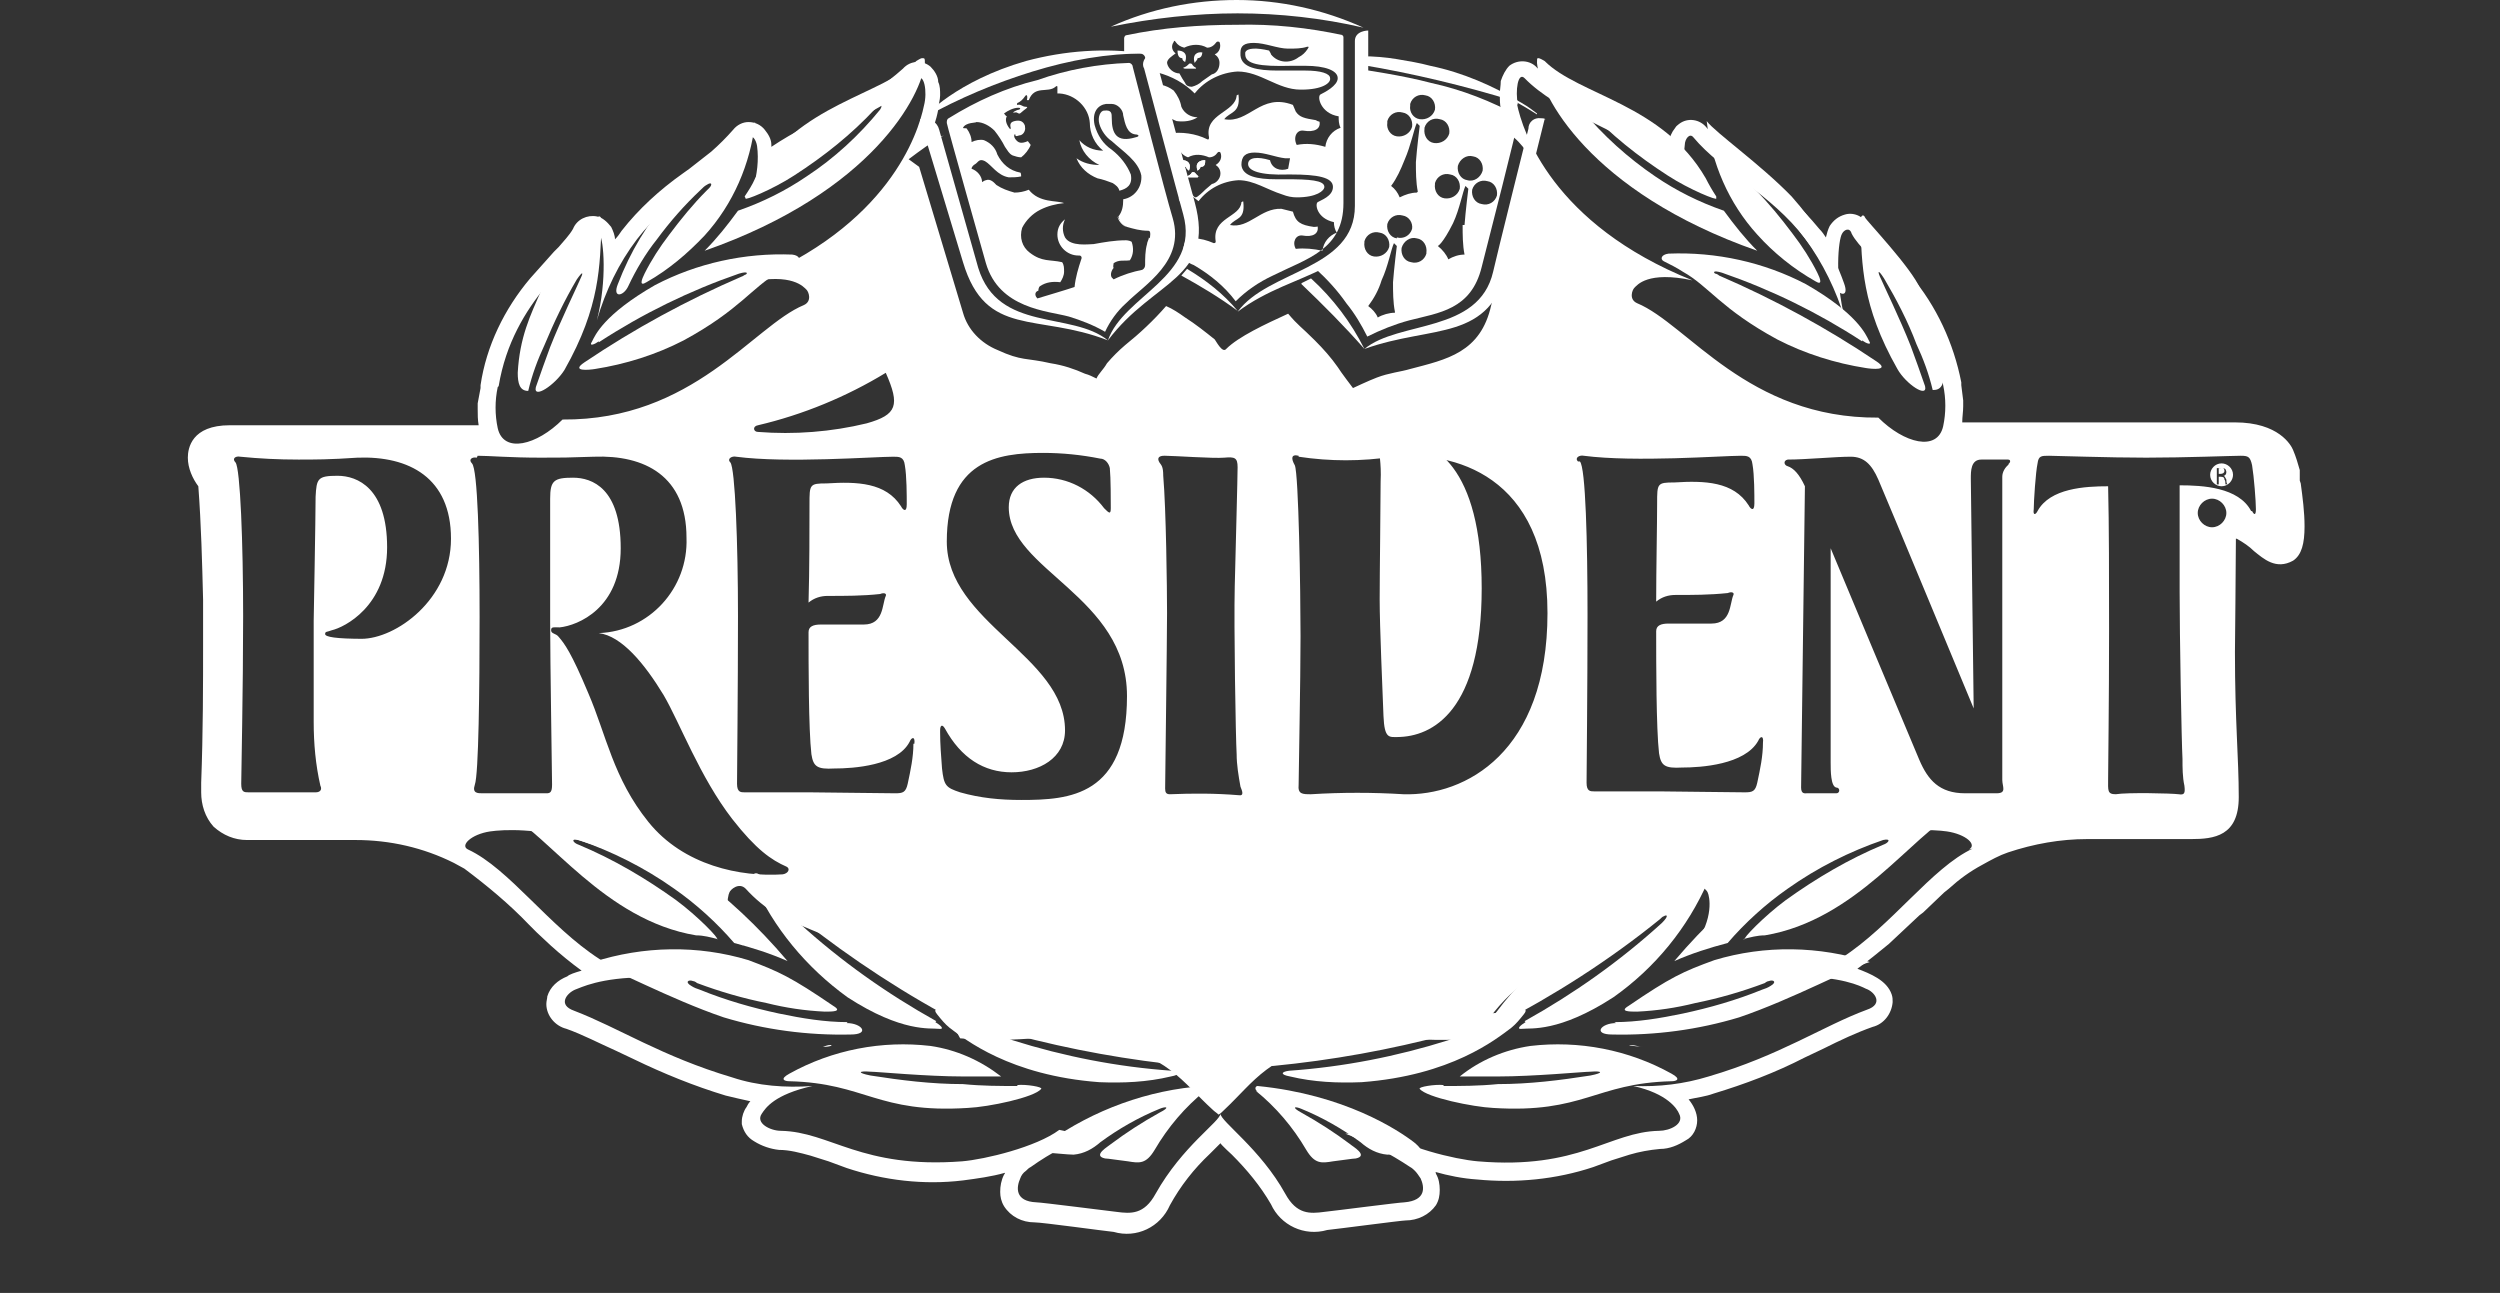 <?xml version="1.0" encoding="UTF-8"?>
<svg xmlns="http://www.w3.org/2000/svg" id="Capa_1" data-name="Capa 1" version="1.1" viewBox="0 0 262.2 135.6">
  <rect x="0" y="0" width="262.2" height="135.6" fill="#333333" stroke="none"/>
  <path id="Trazado_604" data-name="Trazado 604" d="M159.3,12.2c-2.9-1.6-6-2.8-9.2-3.5-3-.8-7.2-1.4-7.2-1.4v5.4s-.5,5.6-.5,5.6v3.6c.2,1.6-.5,3.1-1.9,4.1-1.3.9-2.7,2-2.5,2.2,1.2,1.1,2.3,2.3,3.2,3.6.9,1.1,1.6,2.3,2.2,3.5,1.4-.7,2.9-1.3,4.4-1.7,3.1-.8,6.5-1.1,7.6-5.6.8-3.1,3.6-14.1,3.9-15.7,0-.2,0-.2-.1-.3M147.9,10.9c.2-.7.9-1.1,1.6-.9.7.1,1.1.8,1,1.5h0c-.2.7-.9,1.1-1.6,1-.7-.1-1.1-.8-1-1.4,0,0,0,0,0,0M148.6,20.2c-.6,0-1.2.2-1.8.5-.2-.5-.5-.9-.9-1.2.6-.8,1-1.7,1.4-2.7.7-1.6,1-3.3,1.3-3.9l.3.3s-.3,2.4-.4,3.8c0,1,0,2.1.2,3.1M145.5,12.7c.2-.7.9-1.1,1.6-.9.7.1,1.1.8,1,1.5h0c-.2.7-.9,1.1-1.6,1-.7-.1-1.1-.8-1-1.4,0,0,0,0,0,0M143.1,25.3c.2-.7.9-1.1,1.6-.9.7.1,1.1.8,1,1.5h0c-.2.7-.9,1.1-1.6,1-.7-.1-1.1-.8-1-1.5h0M146.3,32.8c-.6,0-1.3.2-1.8.5-.2-.5-.6-.9-1-1.2.6-.8,1.1-1.7,1.4-2.7.7-1.5,1-3.3,1.3-3.9l.3.3s-.3,2.4-.4,3.8c0,1,0,2.1.2,3.1M146.5,25c-.7-.1-1.1-.8-1-1.5,0,0,0,0,0,0,.2-.7.9-1.1,1.6-.9.7.1,1.1.8,1,1.4,0,0,0,0,0,0-.2.7-.9,1.1-1.6.9M149.6,26.6c-.2.7-.9,1.1-1.6.9-.7-.1-1.1-.8-1-1.5h0c.2-.7.9-1.2,1.6-1,.7.1,1.1.8,1,1.5h0M149.4,13.4c.2-.7.9-1.1,1.6-.9.7.1,1.1.8,1,1.5h0c-.2.7-.9,1.1-1.6,1-.7-.1-1.1-.8-1-1.5h0M150.5,19.2c.2-.7.9-1.1,1.6-.9.7.1,1.1.8,1,1.5h0c-.2.7-.9,1.1-1.6,1-.7-.1-1.1-.8-1-1.5h0M153.4,23.6c0,1,0,2.1.2,3.1-.6,0-1.2.2-1.7.5-.2-.5-.6-1-1.1-1.4,0,0,.5-.2,1.6-2.4.7-1.5,1-3.3,1.3-3.9l.3.3s-.3,2.4-.4,3.8M153.9,18.9c-.7-.1-1.1-.8-1-1.5h0c.2-.7.9-1.2,1.6-1,.7.1,1.1.8,1,1.5h0c-.2.7-.9,1.2-1.6,1M157,20.5c-.2.7-.9,1.1-1.6.9-.7-.1-1.1-.8-1-1.5,0,0,0,0,0,0,.2-.7.9-1.1,1.6-.9.7.1,1.1.8,1,1.5h0" style="fill: #fff; stroke-width: 0px;"></path>
  <path id="Trazado_605" data-name="Trazado 605" d="M140.9,3.7c-3.7-.8-7.4-1.2-11.2-1.1-3.9,0-7.8.3-11.6,1.1-.1,0-.2.2-.2.3v1.6h1.6c.4,0,.7.3.6.7h0c0,0,3.3,11.3,3.3,11.3l1.5,5.8c.1.5,0,.9-.3,1.3-.4.7-.6,1.5-.5,2.3,0,0,0,.2.3.4.2.1.5.3.8.4,1.7,1,3.2,2.2,4.4,3.8,1.1-1.1,2.4-2,3.9-2.7,3.6-1.8,7.4-2.7,7.4-7.6V3.9c0,0,0-.2-.2-.2M123.3,5.6s0,0,0,0c-.4-.3-.5-.8-.2-1.2,0,0,0,0,0,0,0-.1.1-.2.2,0,.2.3.5.5.9.6.8-.4,1.7-.4,2.4,0,.4,0,.7-.2,1-.6.2-.1.2,0,.3,0,.2.5,0,1.1-.5,1.3.3.2.5.5.5.9,0,.6-.3,1.1-.8,1.2l-1,.7c-.3.3-.7.5-1.1.6-.3,0-.6-.1-.7-.4-.2-.3-.4-.6-.6-1-.6,0-1.2-.5-1.3-1.1,0-.4.5-.7.9-1M125,23.7c.2,0,.4-.2.6-.3-.2,0-.4,0-.6-.2-.3-.2-.5-.5-.5-.8,0-.6-.4-1.2-.9-1.6M124.4,20.1c.5.3.9.7,1.3,1,1-1.3,2.5-2.1,4.2-2.2,1.6,0,3,1,4.6,1.5.5.2,1,.3,1.5.3,2.1,0,2.9-.7,2.9-1.1,0-.7-1.6-.8-4-.8h-1.1c-1.9,0-3.5-.3-3.6-1.5,0-.9.4-1.3,1.4-1.3,1.1,0,2.2.5,3.2.6.2,0,.3,0,.5,0l-.2,1.1c-.8.3-1.7,0-1.9-.9,0,0,0,0,0,0-1.3-.4-2.3-.3-2.3.4s1.2,1.2,4.2,1.1h.3c2.8,0,4.4.3,4.4,1.3s-1.3,1.4-1.6,1.6-.1,1.7,1.7,2.1c0,.4.1.8.3,1.1-.8.3-1.4,1-1.5,1.9-.9-.2-1.9-.3-2.8-.2-.4-.7,0-1.5.7-1.4,1.1.2,1.7-.2,1.6-.9,0-.1,0,0-.4,0-1.4-.2-1.9-.5-2.2-1.6-.4-.1-.8-.2-1.2-.3-2.2-.1-3.4,2.1-5.4,1.7.6-.8,1.6-.5,1.4-2.4,0-.2-.1,0-.2,0-.1,1.6-3.1,1.6-2.7,4.1,0,.1,0,.2-.2.2-.7-.3-1.4-.5-2.1-.5M123.5,16.9c0-.1-.1-.3-.1-.5,0-.2,0-.4.2-.5,0-.1,0-.1.2,0,.2.3.5.5.8.6.7-.4,1.5-.3,2.2,0,.4,0,.7-.2.9-.5.1-.1.2-.1.3,0,.2.5,0,1-.5,1.3,0,0,0,0,0,0,.3.2.5.5.5.9,0,.5-.4,1-.9,1.1l-.7.6c-.2.2-.8.8-1,.8s-.4-.4-.6-.6l-.5-.9h0c-.5-.2-.8-.5-.8-1,0-.3,0-.6.3-.9,0-.1,0-.2,0-.4M121.3,7.6h.1c1.5.4,2.8,1.1,3.9,2.2,1.1-1.4,2.8-2.2,4.5-2.3,2.4,0,4.2,1.9,6.6,1.9h.1c2.2,0,3.1-.7,3-1.2,0-.5-1-.8-2.6-.8-.8,0-1.8,0-2.9,0-2.1,0-3.8-.3-3.9-1.6v-.3c0-.7.4-1,1.4-1,1.2,0,2.5.6,3.6.6.7,0,1.4,0,2-.2.2,0,.2,0,0,.3-.2.3-.5.6-.9.8-.9.7-2.2.6-2.9-.3,0-.1-.1-.2-.2-.4-1.3-.3-2.3-.3-2.5.2,0,0,0,.1,0,.2,0,1,1.4,1.3,4.9,1.2.5,0,1,0,1.4,0,2.1,0,3.4.5,3.4,1.3s-1.4,1.5-1.8,1.7,0,2,1.9,2.3c0,.4,0,.8.2,1.2-.9.3-1.5,1.1-1.6,2-1-.3-2-.4-3-.2-.4-.8,0-1.6.7-1.5,1.2.2,1.8-.2,1.7-.9,0-.1-.1,0-.4-.2-1.2-.2-1.7-.3-2.1-.9-.1-.2-.2-.5-.3-.7-3.4-1.3-4.6,2-7.2,1.5.6-.8,1.7-.6,1.5-2.5,0-.2-.1,0-.2,0-.1,1.8-3.4,1.9-2.9,4.4,0,.1,0,.3-.2.2-1.2-.6-2.7-.8-4-.6-.1,0-.2,0-.3,0M121.8,12.4c.2,0,.5,0,.7,0,.4,0,.6.2.9.3.8.1,1.6,0,2.2-.4-.7,0-1.4-.4-1.7-1.1-.1-.6-.4-1.2-.8-1.7-.4-.3-.8-.5-1.3-.6,0,0-.1,0-.2,0" style="fill: #fff; stroke-width: 0px;"></path>
  <path id="Trazado_607" data-name="Trazado 607" d="M183,98.5c-.3,0,2-2.4,4.3-4.1,3.2-2.3,6.6-4.3,10.2-5.8.6-.2.9-.7,0-.5-3.5,1.2-6.9,2.9-10,5.1-2.3,1.6-4.5,3.6-6.3,5.7-1.9.5-3.8,1.1-5.6,1.9,12.8-15.1,26.2-16.9,29.6-16.3.4,0,.4.2.4.3s0,.3-.6.5c-4.4,2.2-10.3,11.2-19.9,12.8-.8,0-1.5.2-2.3.4" style="fill: #fff; stroke-width: 0px;"></path>
  <path id="Trazado_608" data-name="Trazado 608" d="M169.3,107.2c2.4,0,4.8-.4,7.2-.9,2.8-.6,5.6-1.4,8.3-2.5.3-.1.6-.2.9-.4.7-.4.3-.7-.2-.5-.1,0-.3.1-.4.2-2.4.9-4.8,1.6-7.3,2.1-2,.5-4,.8-6.1.9-.8,0-1.9,0-.9-.6,4.4-3,5.7-3.6,9-4.8,5.3-1.6,11-1.5,16.3.2-1.8.5-8.1,3.9-13.7,5.8-4.3,1.3-8.8,1.9-13.3,1.8-2.1,0-1.2-1.2.4-1.2" style="fill: #fff; stroke-width: 0px;"></path>
  <path id="Trazado_609" data-name="Trazado 609" d="M159.9,107.1c5.2-2.9,10-6.3,14.4-10.3.8-.8.5-.9.2-.7-.1,0-.3.2-.4.3-5.3,4.3-11.1,8-17.1,11.1-1.8,1-.5-.8-.1-1.3,2.1-2.8,4.6-5.3,7.4-7.3,6-4.1,9.3-4.1,12.1-5.8.7-.4,1.4-1,2.1-1.4.4-.3.9,0,.6.8-2.1,4.8-5.5,9-9.9,12.1-5.7,3.7-8.7,3.2-9.5,3.3-.8.1-.2-.4.3-.7" style="fill: #fff; stroke-width: 0px;"></path>
  <path id="Trazado_610" data-name="Trazado 610" d="M151.4,113.9c1.8,0,3.7,0,5.7-.2,3.3,0,6.5-.4,9.7-.9,1.5-.3,1.2-.5,0-.4-.7,0-5.9.5-9.7.5-1.6,0-1.7,0-4,0,2.1-1.7,4.7-2.8,7.4-3.2,5.1-.6,10.3.4,14.8,2.9,1.1.6.5.8,0,.8-8,.2-9.2,3.4-18.7,2.8-2.1-.1-7-1.1-7.7-2-.2-.2,1.6-.5,2.5-.4" style="fill: #fff; stroke-width: 0px;"></path>
  <path id="Trazado_611" data-name="Trazado 611" d="M133.1,110.8c.3-.2,2.2-2.9,9-4.1,6-1.1,11.4.5,17.4-.9.3,0,.8,0,.3.6-.4.5-.8,1-1.3,1.4-1.6,1.2-6.3,5-15.7,5.7-2.5.1-5,0-7.5-.6-1.1-.2-.9-.5-.1-.6,5.7-.4,11.3-1.5,16.7-3.2.9-.3.9-.9-.1-.6-6,1.6-12.1,2.7-18.3,3.3-.5,0-1.1-.3-.4-.9" style="fill: #fff; stroke-width: 0px;"></path>
  <path id="Trazado_612" data-name="Trazado 612" d="M131.7,114.4c2.1,1.7,3.9,3.8,5.3,6.2.9,1.5,1.6,1.4,2.8,1.2.9-.1,2.1-.3,2.4-.3,1.4-.3-.4-1.3-.6-1.5-1.6-1.2-3.3-2.3-5.1-3.3-1.1-.6-.7-.7,0-.4,2.2.9,4.3,2.1,6.2,3.5.8.7,1.7,1.2,2.8,1.3.6,0,2.4-.2,2.9-.2,1.1,0,.5-.6-.1-1.1-1.7-1.3-7.3-5-16.4-5.9-.2,0-.4.3,0,.6" style="fill: #fff; stroke-width: 0px;"></path>
  <path id="Trazado_613" data-name="Trazado 613" d="M75.2,98.5c.3,0-2-2.4-4.3-4.1-3.2-2.3-6.6-4.3-10.2-5.8-.6-.2-.9-.7,0-.5,3.5,1.2,6.9,2.9,10,5.1,2.3,1.6,4.5,3.6,6.3,5.7,1.9.5,3.8,1.1,5.6,1.9-12.8-15.1-26.2-16.9-29.6-16.3-.3,0-.5.2-.4.3s0,.3.5.5c4.4,2.2,10.3,11.2,19.9,12.8.8,0,1.5.2,2.3.4" style="fill: #fff; stroke-width: 0px;"></path>
  <path id="Trazado_614" data-name="Trazado 614" d="M88.9,107.2c-2.4,0-4.8-.4-7.2-.9-2.8-.6-5.6-1.4-8.3-2.5-.3-.1-.6-.2-.9-.4-.7-.4-.3-.7.2-.5.1,0,.3.1.4.2,2.4.9,4.8,1.6,7.3,2.1,2,.5,4,.8,6.1.9.8,0,1.9,0,.9-.6-4.4-3-5.7-3.6-8.9-4.8-5.3-1.6-11-1.5-16.3.2,1.8.5,8.1,3.9,13.7,5.8,4.3,1.3,8.8,1.9,13.3,1.8,2.1,0,1.2-1.2-.4-1.2" style="fill: #fff; stroke-width: 0px;"></path>
  <path id="Trazado_615" data-name="Trazado 615" d="M98.2,107.1c-5.2-2.9-10-6.3-14.4-10.3-.8-.8-.5-.9-.2-.7.2,0,.3.2.4.3,5.3,4.2,11.1,8,17.1,11.1,1.8,1,.5-.8.1-1.3-2.1-2.8-4.6-5.3-7.4-7.3-6-4.1-9.3-4.1-12.1-5.8-.7-.4-1.4-1-2.1-1.4-.4-.3-.9,0-.6.8,2.1,4.8,5.6,9,9.9,12.1,5.7,3.7,8.7,3.2,9.5,3.3.8.1.2-.4-.3-.7" style="fill: #fff; stroke-width: 0px;"></path>
  <path id="Trazado_616" data-name="Trazado 616" d="M106.7,113.9c-1.8,0-3.7,0-5.7-.2-3.3,0-6.5-.4-9.7-.9-1.5-.3-1.2-.5,0-.4.7,0,5.9.5,9.7.5,1.6,0,1.7,0,4,0-2.2-1.7-4.7-2.8-7.4-3.2-5.1-.6-10.3.4-14.8,2.9-1.1.6-.5.8,0,.8,8,.2,9.2,3.4,18.7,2.8,2.2-.1,7-1.1,7.7-2,.2-.2-1.6-.5-2.5-.4" style="fill: #fff; stroke-width: 0px;"></path>
  <path id="Trazado_617" data-name="Trazado 617" d="M125,110.8c-.3-.2-2.2-2.9-9-4.1-6-1.1-11.4.5-17.4-.9-.3,0-.8,0-.3.6.4.5.8,1,1.3,1.4,1.6,1.2,6.3,5,15.7,5.7,2.5.1,5,0,7.5-.6,1.1-.2.9-.5.1-.6-5.7-.4-11.3-1.5-16.7-3.2-.9-.3-.9-.9.1-.6,6,1.6,12.1,2.7,18.3,3.3.5,0,1.1-.3.4-.9" style="fill: #fff; stroke-width: 0px;"></path>
  <path id="Trazado_618" data-name="Trazado 618" d="M126.4,114.4c-2.1,1.7-3.9,3.8-5.3,6.2-.9,1.5-1.6,1.4-2.8,1.2-.9-.1-2.1-.3-2.4-.3-1.4-.3.4-1.3.6-1.5,1.6-1.2,3.3-2.3,5.1-3.3,1.2-.6.7-.7,0-.4-2.2.9-4.3,2.1-6.2,3.5-.8.7-1.7,1.2-2.8,1.3-.6,0-2.4-.2-2.8-.2-1.1,0-.5-.6.1-1.1,4.8-3.4,10.5-5.5,16.4-5.9.3,0,.5.3,0,.6" style="fill: #fff; stroke-width: 0px;"></path>
  <path id="Trazado_619" data-name="Trazado 619" d="M180,20.8c.2.3-2.8-.9-5.1-2.4-3.1-2-6-4.3-8.5-7-.4-.5-.9-.5-.5.1,2.2,2.7,4.9,5.1,7.7,7,2.2,1.5,4.6,2.7,7.2,3.6,1.1,1.5,2.2,2.9,3.5,4.2-17.7-6.2-22.8-16.4-23.1-19.7,0-.4,0-.5.1-.5s.2,0,.7.3c3.6,3.6,12.4,4.5,16.9,12.3.3.6.7,1.3,1.1,1.9" style="fill: #fff; stroke-width: 0px;"></path>
  <path id="Trazado_620" data-name="Trazado 620" d="M192.3,29.9c-.8-1.7-1.8-3.4-3-4.9-1.4-1.9-2.9-3.6-4.6-5.2-.2-.2-.4-.4-.6-.5-.6-.4-.6,0-.3.3,0,0,.2.2.3.3,1.4,1.4,2.7,3,3.9,4.6,1,1.3,1.9,2.7,2.6,4.1.3.6.6,1.4-.2.9-2.3-1.3-4.4-3-6.1-4.9-3-3.3-4.8-7.5-5.3-11.9.9,1.2,5.6,4.5,8.9,7.9,2.4,2.7,4.3,5.7,5.5,9.1.6,1.6-.6,1.3-1.1.2" style="fill: #fff; stroke-width: 0px;"></path>
  <path id="Trazado_621" data-name="Trazado 621" d="M195.3,35.8c-4.6-3-9.5-5.4-14.7-7.2-1-.3-.9,0-.7.1.1,0,.3.1.4.2,5.8,2.5,11.3,5.5,16.5,9,1.5,1-.5.8-1.1.7-3.2-.5-6.4-1.5-9.3-3-5.9-3.2-7.2-5.6-9.9-7.1-.6-.4-1.4-.8-2-1.1-.4-.2-.3-.7.5-.8,5-.2,10,.9,14.4,3.2,5.4,3.1,6.3,5.3,6.6,5.9.4.6-.3.3-.7,0" style="fill: #fff; stroke-width: 0px;"></path>
  <path id="Trazado_622" data-name="Trazado 622" d="M202.7,40.9c-.4-1.7-1-3.3-1.7-4.8-.9-2.4-2.1-4.7-3.4-6.9-.7-1.1-.7-.7-.3.1.2.5,2,4.2,3.1,7,.6,1.6.9,2.5,1.5,4.2.3,1.3-2-.2-2.9-1.8-3.8-6.7-3.7-11-3.9-15.3,0-1,.4-.9.5-.6s4.9,5.3,5.8,7.5c1.2,2.7,2.4,5,2.5,8.7,0,1.1-.2,1.9-1.1,1.9" style="fill: #fff; stroke-width: 0px;"></path>
  <path id="Trazado_623" data-name="Trazado 623" d="M136.5,29.8c2.3,2.2,4.5,4.4,6.6,6.8-1.4-2.8-3.3-5.3-5.6-7.4l-1,.5h0ZM162,12.5l-3.8,15.3c-1.9,8.2-7.9,6.2-15.1,8.8,3.6-3,12-1.6,13.5-8.1.3-1.4,3.7-15,3.7-15,0-.7.6-1.2,1.3-1.1.2,0,.3,0,.5.1M123.9,28.9c2,1.1,4,2.3,5.9,3.7-1.5-1.8-3.3-3.2-5.3-4.4l-.6.7h0ZM143.5,3.2v17.4c0,8.4-7.6,7.5-13.7,12.1,3.2-4.4,12.3-4.4,12.3-11.1V4.3c0-1.1,1.4-1.1,1.4-1.1M116.5,2.8C120.7.9,125.2,0,129.7,0c4.6,0,9.1,1,13.3,2.9-4.3-1-8.8-1.5-13.2-1.5-4.4,0-8.9.5-13.3,1.4" style="fill: #fff; stroke-width: 0px;"></path>
  <path id="Trazado_624" data-name="Trazado 624" d="M126.4,16.9c0,.5-.2.6-.5.6,0,.2-.2.3-.3.4-.3-.8.2-1.1.8-1.1M124,16.8c.5,0,1,.3.7,1.1-.1-.1-.3-.2-.3-.4-.3,0-.4-.2-.4-.7M125.8,18.5c-.2,0-.3-.2-.5-.4,0,0-.2-.1-.3,0,0,0,0,0,0,0-.1.2-.3.3-.5.4,0,0,0,.1.1.1h1c.1,0,0-.1,0-.1" style="fill: #fff; stroke-width: 0px;"></path>
  <path id="Trazado_625" data-name="Trazado 625" d="M96.5,12.6l4.5,14.9c2.4,8,7.8,5.3,15.2,8.2-3.8-3.1-11.5-.8-13.6-7.6-.4-1.4-4.1-14.5-4.1-14.5-.2-.8-1-1.3-1.8-1.1,0,0-.1,0-.2,0M121.1,5.7l4.2,15.5c2.2,8.1-4.3,8.1-9.1,14.5,1.6-4.7,9.7-6.7,7.9-13.2-.4-1.4-4.1-15.3-4.1-15.3-.3-.5,0-1.2.5-1.4.2,0,.4-.1.6-.1M97,12.2s3.3-3.7,10.6-5.8c4.1-1.1,8.3-1.4,12.5-.8-4,0-7.9.7-11.8,1.9-3.9,1.2-7.7,2.8-11.3,4.8" style="fill: #fff; stroke-width: 0px;"></path>
  <path id="Trazado_626" data-name="Trazado 626" d="M146.5,77.3c3.8,0,8.9-2.8,8.9-15.6s-5.1-15.6-8.5-15.6-1.9.4-2.1,4.4c0,2.3-.1,9.6-.1,12.4s.3,9.5.4,12.2c.1,2.4.6,2.2,1.5,2.2" style="fill: #fff; stroke-width: 0px;"></path>
  <path id="Trazado_627" data-name="Trazado 627" d="M232.9,49.1c0,0-.1,0-.2,0v.6h.2c.2,0,.4-.1.4-.3h0c0-.3-.2-.4-.4-.4" style="fill: #fff; stroke-width: 0px;"></path>
  <path id="Trazado_628" data-name="Trazado 628" d="M241.2,50.4v-1.1c-.2-.7-.4-1.4-.7-2.1-.2-.5-1.5-2.9-6.1-2.9h-28.6c0-.6.1-1.1.1-1.7,0-.2,0-.4,0-.6l-.2-1.6v-.3c-.8-4.1-2.6-8-5.3-11.2l-2.5-2.8-.4-.5c-.6-.6-1.1-1.2-1.5-1.9-.4-.9-1.5-1.5-2.5-1.2-.7.2-1.2.6-1.6,1.2-.2.4-.3.8-.4,1.2-.2-.3-.4-.6-.7-.9-1.9-2.3-4-4.3-6.4-6l-.6-.5-2.4-1.8c-.9-.7-1.6-1.4-2.4-2.3-.7-.9-2-1.1-2.9-.4-.1.1-.3.2-.4.4-.4.5-.6,1-.7,1.6,0,0,0,.1,0,.2-1.1-.8-2.3-1.5-3.6-2.1l-2.5-1.2-1.4-.7c-2.3-1-4.4-2.4-6.3-4.1-.7-.8-2-.9-2.9-.2,0,0,0,0,0,0-.4.4-.7,1-.9,1.6,0,.5-.1.9-.1,1.4s0,1,.1,1.5c.2.9.5,1.8.8,2.6.8.5,1.4,1.2,1.9,1.9.5.4.8.6.8.6-.6.5-1.1,1.3-1.2,2.1-1,4-2.7,10.8-3.3,13.4-1.1,5-4.7,5.7-8.5,6.7-1,.3-2.2.4-3.5.9-.8.3-2.5,1.1-2.5,1.1,0,0-1.3-1.7-1.6-2.2-.7-1-1.5-1.9-2.4-2.8-1.5-1.5-1.7-1.5-2.8-2.8-2.4,1.1-5.2,2.4-6.5,3.7-.4.5-1.1-.9-1.2-1-1-.8-2-1.6-3.1-2.3-.7-.5-1.3-.9-2-1.2-1.3,1.5-2.8,2.9-4.3,4.1-.7.6-1.3,1.2-1.9,1.9-.4.7-.9,1.1-1.1,1.6-.4-.2-.8-.4-1.2-.5-1.1-.5-2.3-.9-3.6-1.1-2.6-.6-3-.2-5.6-1.4-1.7-.7-3.1-2.1-3.6-3.9l-4.6-15.3-1.1-.8c1.2-.9,2.4-1.8,3.7-2.5-.5.2-1,.4-1.6.5.4-1,.8-2.1,1-3.2,0-.5.2-1,.2-1.5s0-1-.2-1.4c0-.6-.4-1.2-.8-1.6-.8-.7-2.1-.7-2.9.2h0c-1.9,1.7-4,3.1-6.3,4.1l-1.4.7-2.5,1.3c-1.2.6-2.4,1.3-3.6,2.1,0,0,0-.1,0-.2,0-.6-.3-1.1-.7-1.6-.4-.5-1-.8-1.7-.8-.6,0-1.2.3-1.6.8-.7.8-1.5,1.6-2.3,2.3l-2.3,1.8-.7.5c-2.4,1.7-4.6,3.7-6.4,6-.2.3-.4.6-.7.9,0-.4-.2-.9-.4-1.3-.4-.5-.9-1-1.5-1.1-1-.2-2.1.3-2.5,1.3-.4.7-1,1.3-1.5,1.9l-.5.5-2.5,2.8c-2.7,3.2-4.6,7.1-5.2,11.2v.3s-.3,1.6-.3,1.6c0,.2,0,.3,0,.6,0,.6,0,1.1.1,1.7h-26.1c-4,0-4.4,2.4-4.4,3.4,0,1.1.5,2.2,1.1,3,.3,4,.4,8,.5,11.9,0,1.4,0,2.8,0,4.4,0,4.5,0,9.4-.2,14.8v.8s0,.2,0,.2c0,1.3.4,2.6,1.3,3.6,1,.9,2.2,1.4,3.5,1.4h11.4c3.6,0,7.1.8,10.3,2.4l1.1.6c2.4,1.8,4.7,3.7,6.8,5.9l.8.8,1.5,1.4c1,.9,2.1,1.8,3.2,2.6-.7.2-1.3.4-1.5.6-1,.4-1.8,1.1-2.1,2.1,0,.2-.1.5-.1.8,0,1.2.9,2.3,2.1,2.6,1.7.6,3.4,1.5,5.2,2.3l1.9.9c3.1,1.5,6.3,2.8,9.6,3.8.8.2,1.7.4,2.6.6-.2.2-.3.4-.4.6-.3.4-.5,1-.5,1.5s0,.2,0,.3c.2.8.6,1.4,1.3,1.8.8.5,1.7.8,2.6.9,1.1,0,2.2.3,3.3.6l1.9.6,1.9.7c3.9,1.3,8.1,1.8,12.2,1.3,1.5-.2,3-.4,4.4-.8,0,0,0,.1-.1.2-.3.6-.4,1.2-.4,1.8,0,.5.1,1,.4,1.5.7,1.1,1.9,1.7,3.2,1.7.8,0,7.3.9,8.3,1,2.4.7,4.9-.5,5.9-2.8,1.1-2,2.5-3.8,4.2-5.4,0,0,1.1-1.1,1.1-1.1.1.2,1.2,1.2,1.2,1.2,1.6,1.6,3,3.3,4.1,5.2,1,2.2,3.5,3.4,5.9,2.7,1-.1,7.8-1,8.2-1,1.3,0,2.5-.6,3.2-1.6.3-.5.4-1,.4-1.6,0-.6-.1-1.2-.4-1.7,0,0,0-.2-.1-.2,1.4.4,2.9.7,4.4.8,4.1.4,8.3,0,12.2-1.3l1.9-.7,1.9-.6c1-.3,2.1-.5,3.2-.6,1,0,1.9-.4,2.7-.9.8-.4,1.2-1.3,1.2-2.1h0c0-.8-.4-1.6-.9-2.2.9-.2,1.8-.3,2.6-.6,3.3-1,6.5-2.2,9.6-3.8l1.9-.9c1.8-.9,3.5-1.7,5.2-2.3,1.2-.3,2-1.4,2.1-2.6,0-.3,0-.5-.1-.8-.5-1.5-2.3-2.2-3.6-2.7,1.1-.8,2.2-1.7,3.3-2.6l3.2-3,.4-.3,2.2-2.1h0c0,0,.5-.4.5-.4,1.1-1,2.2-1.8,3.5-2.5.9-.5,1.8-1,2.7-1.3,2.7-.9,5.5-1.4,8.3-1.4h10.9c2.4,0,5-.3,5-4.4s-.4-7.9-.4-15.2c0,0,.1-10,.1-11.9h.1c.7.4,1.3.8,1.8,1.3,1,.8,2.3,2,4.1,1,.9-.6,1.2-1.8,1.2-3.6,0-1.5-.2-3-.4-4.5M38.2,67c-3,0-4.1-.2-4.1-.5s.2-.2.7-.4c1.3-.3,5.8-2.5,5.8-8.7s-3.1-7.5-5.2-7.5-2.2.3-2.3,2.2c0,2.1-.2,13-.2,13,0,2.3,0,6.8,0,10.6,0,2.3.2,4.5.7,6.7.2.4,0,.7-.5.7h-7c-.5,0-.8,0-.8-.9s.2-10,.2-17.6-.3-15.5-.8-16.1c-.4-.4,0-.7.5-.6,2,.2,4,.3,6.1.3,1.7,0,3.3,0,6.2-.2,5.4-.2,9.8,2.1,9.8,8.5s-5.8,10.5-9.4,10.5M159.2,11c-.3-1.5,0-3.5.7-2.8,3.4,3.5,10,5.6,14.1,8.4,1.2.8,2.2,1.8,3.1,3-.4-1.4-.6-2.9-.4-4.4,0-.6.5-1.3.9-.8,3,3.6,8.1,5.9,11.7,10.6,1.9,2.6,3.3,5.5,4.2,8.5-1.1-4.3-.7-8.4-.3-9,.2-.4.8-.7,1,0,1.3,2.6,8.1,6.8,9.6,15.9.3,1.4.3,2.9,0,4.3-.6,2.7-4.1,1.8-6.8-.9-13.7.1-20-9.8-25.3-12-.9-.4-.5-1.4-.3-1.6.3-.3,1.4-1.8,6.1-.8-14.7-5.9-17.8-15.6-18.4-18.5M165.5,48.4c-.4-.4.2-.7.6-.6,5.4.7,14.5,0,16.5,0,.6,0,1.1,0,1.2.9.2,1.1.2,3.2.2,4.1s-.4.6-.6.2c-1.6-2.5-4.6-2.6-7.8-2.4-1.8,0-1.8.1-1.8,2.2s-.1,7-.1,10.3c.6-.5,1.3-.7,2-.7,1.8,0,3.6,0,5.5-.2.5-.2.7,0,.6.2-.4.9-.2,3-2.3,3-1.7,0-4.1,0-4.5,0-.8,0-1.3.2-1.3.8,0,3.4,0,10.2.3,12.8.2,1.3.6,1.6,2.4,1.5,2,0,6.6-.3,8-2.8.2-.5.6-.6.5.2,0,1.4-.3,2.8-.6,4.2-.2.9-.5,1-1.3,1-1.6,0-7.5-.1-8.9-.1h-6.9c-.4,0-.8,0-.8-.9s.1-10,.1-17.6-.2-15.5-.8-16.1M136.2,47.9c3.3.5,6.6.5,9.9,0,6.2-.6,16.2,1.8,16.2,16.4s-8.6,19.2-15.1,19c-3.2-.2-6.5-.2-9.7,0-.9,0-1.4,0-1.3-1,0-1.3.2-10.8.2-15.6s-.2-17-.6-17.9c-.4-.7-.4-1.2.4-1M122.2,47.8c.9,0,5.1.3,6.2.2s1.4,0,1.4,1-.2,8.4-.3,12.5.1,16,.2,17.6c0,1.1.2,2.3.4,3.4.2.5.4,1-.2.9-2.4-.2-4.8-.2-7.2-.1-.4,0-.5-.2-.5-.6s.2-15.8.2-18.4-.1-10.9-.4-14.4c0-1-.2-1.1-.4-1.4-.3-.5,0-.7.5-.7M98.6,76.6c0-.5.2-.7.5-.2,1.7,3.1,4.1,4.6,7,4.6s5.6-1.5,5.6-4.4c0-7.8-12.4-11.3-12.4-19.8s5.3-9.3,10.1-9.3c2,0,4,.2,6,.6.5,0,.9.5,1,1,.1,1,.1,3.5.1,4.2s-.2.5-.7,0c-1.5-2-3.8-3.2-6.3-3.2-2.2,0-3.7,1-3.7,3.1,0,6.6,12.4,9.3,12.4,19.8s-6,10.9-11.1,10.9c-2.2,0-4.3-.2-6.4-.8-1.5-.5-1.7-.7-1.9-2.5-.1-1.3-.2-2.6-.2-3.8M95.8,78c0,1.4-.3,2.8-.6,4.2-.2.9-.5,1-1.3,1-1.5,0-7.5-.1-8.9-.1h-6.9c-.4,0-.8,0-.8-.9s.1-10,.1-17.6-.3-15.5-.8-16.1c-.4-.4.2-.7.6-.6,5.3.7,14.5,0,16.5,0,.6,0,1.1,0,1.2.9.2,1.1.2,3.2.2,4.1s-.4.6-.6.2c-1.6-2.5-4.6-2.6-7.8-2.4-1.8,0-1.8.1-1.8,2.2s0,7-.1,10.3c.6-.5,1.3-.7,2-.7,1.8,0,3.7,0,5.5-.2.5-.2.7,0,.6.2-.4.9-.2,3-2.3,3-1.7,0-4.1,0-4.5,0-.8,0-1.3.2-1.3.8,0,3.4,0,10.2.3,12.8.2,1.3.6,1.6,2.4,1.5,2,0,6.6-.3,7.9-2.8.2-.5.6-.6.5.2M79.5,44.6c4.7-1.1,9.3-3,13.4-5.5,1.5,3.4,1.2,4.4-2,5.3-3.7.9-7.6,1.2-11.4.9-.5,0-.6-.6,0-.7M52.3,40.5c1.5-9.1,8.3-13.3,9.6-15.9.3-.6.8-.3,1,0,.4.6.8,4.7-.3,9,.9-3.1,2.3-6,4.2-8.5,3.6-4.7,8.8-7,11.7-10.6.4-.5.8.2.9.8.2,1.5,0,3-.4,4.4.8-1.2,1.9-2.2,3.1-3,4.1-2.9,10.7-4.9,14.1-8.4.7-.7,1.1,1.3.7,2.8-.6,2.9-3.7,12.6-18.4,18.5,4.6-1,5.8.5,6.1.8.2.2.6,1.2-.3,1.6-5.3,2.2-11.6,12.1-25.3,12-2.7,2.7-6.2,3.6-6.8.9-.3-1.4-.3-2.9,0-4.3M50.1,47.8c1.2,0,3.4.2,6.6.2s1.8,0,5.6-.1c5.3-.2,9.7,2,9.7,8.5.2,5.3-3.9,9.8-9.2,10,2.4.3,4.8,3.2,6.8,6.5,1.7,2.9,3.8,8.6,7.2,13,2.5,3.2,4.1,4.3,5.7,5,.4.2.2.7-.4.8-4.4.3-10.4-.9-14.1-5.5-3.7-4.6-4.4-9.1-6.3-13.5-1.8-4.3-2.5-5.2-3.1-5.9-.3-.4-.8-.3-.8-.7s.3-.3.9-.3c1.9-.2,6.4-2,6.4-8.3s-3-7.4-5-7.4-2.4.3-2.4,2.2,0,13,0,13c0,4,.2,16.2.2,17s-.2.9-.6.9h-6.7c-.5,0-1.1,0-.8-.9.4-1.1.5-10,.5-17.6s-.2-15.5-.8-16.1c-.4-.4,0-.7.5-.6M206.9,89c-4.3,2-8.5,8.1-13.8,11.5-1.5,1-3.1,1.6-4.9,1.9,4.9,0,6.9,1,7.5,1.3.9.3,1.9,1.6.1,2.2-4.6,1.7-9.1,4.8-16.6,7-2.6.8-5.2,1.1-7.9,1,3.6.8,4.6,2.4,4.8,2.9.6,1.1-1,1.8-2.1,1.8-5.2.1-8.4,4.1-19,3.2-2.4-.2-7.8-1.5-10.1-3.3-.9.2-1.9.3-3,.4-.3,0-.5,0-.8,0,2.4.9,4.7,2.1,6.8,3.5.2.1.4.3.5.4.2.2.4.5.6.8.4.9.6,2.3-1.7,2.5-.5,0-7.4.9-8.4,1-1.5.2-2.9.3-4.1-1.9-2.6-4.7-6.8-7.6-6.8-8.4,0,.8-4,3.4-6.8,8.4-1.2,2.2-2.6,2.1-4.1,1.9-.9-.1-7.9-1-8.4-1-2.3-.1-2.1-1.6-1.7-2.5.1-.3.3-.6.6-.8.2-.2.3-.3.5-.4,2.1-1.5,4.4-2.7,6.8-3.5-.3,0-.6,0-.8,0-1.1,0-2.1-.2-3-.4-2.4,1.8-7.8,3.1-10.2,3.3-10.6.8-13.8-3.1-19-3.2-1.1,0-2.7-.8-2-1.8.4-.6,1.3-2,5.3-2.9-2.8.2-5.7,0-8.4-.9-7.4-2.2-11.9-5.2-16.6-7-1.7-.6-.8-1.8.1-2.2.6-.2,2.6-1.3,7.5-1.3-1.7-.2-3.4-.9-4.9-1.9-5.3-3.4-9.5-9.5-13.8-11.5-.9-.4.3-1.6,2.3-1.9,2.8-.4,14.3-.8,26.5,12-2.1-2.9-1.6-5.2-1.4-5.6.1-.3,1-1.1,1.7-.4,1,1.1,2.1,2,3.3,2.7,5.6,2.9,15,4.8,19.2,13,6.8.6,9.4-.7,14.6.3,7.3,1.5,8.6,4.2,11.9,7.2.2.2.4.3.6.5.2-.1.4-.3.6-.5,3.2-3,4.6-5.8,11.9-7.2,5.2-1,7.8.3,14.6-.3,4.3-8.2,13.6-10.1,19.2-13,1.2-.7,2.4-1.6,3.3-2.7.7-.7,1.6.1,1.7.4.2.4.7,2.7-1.4,5.6,12.2-12.8,23.7-12.4,26.5-12,2,.3,3.2,1.4,2.3,1.9M210.7,48.7c-.4.3-.7.8-.7,1.3v29.4c0,.8,0,1.6,0,2.4,0,.7.5,1.4-.6,1.4h-3.3c-2.7,0-3.9-1.4-4.8-3.5s-9.3-22.2-9.3-22.2v22.5c0,.8,0,2.5.6,2.6.4,0,.4.6,0,.6h-3.1c-.2,0-.6.1-.6-.6s.4-31.6.4-31.6c-.6-1.3-1.2-1.9-1.8-2.1-.4-.1-.5-.6,0-.7,1.9,0,5-.3,6.6-.3,1.4,0,2.2.8,2.9,2.4s10,24,10,24c0,0-.3-23.3-.3-24.1s0-2,1.1-2,2.7,0,2.8,0c.3,0,.3.3,0,.5M232,55.3c-.8,0-1.5-.7-1.5-1.5s.7-1.5,1.5-1.5,1.5.7,1.5,1.5-.7,1.5-1.5,1.5h0M236.1,53.6c-1.3-2.5-5.1-2.7-7.5-2.7,0,0,0,6.7,0,11.2s.2,15.7.3,17.5c0,.9,0,1.9.2,2.8.1.8,0,1-.6.9-.8-.1-5.4-.2-6.6,0-.9,0-.8-.4-.8-1.6s.1-7.9.1-15.6c0-5.4,0-11.1-.1-15.1-2.4,0-6.1.2-7.4,2.6-.2.4-.5.5-.4-.2,0-.8.2-3.9.4-4.8.1-.8.4-.8,1.2-.8s6.2.2,10.2.2,9.1-.2,9.9-.2,1,.1,1.2,1c.2,1.2.4,3.8.4,4.6,0,.7-.2.6-.4.2" style="fill: #fff; stroke-width: 0px;"></path>
  <path id="Trazado_629" data-name="Trazado 629" d="M233,48.6c-.7,0-1.2.6-1.2,1.2,0,.7.6,1.2,1.2,1.2.7,0,1.2-.6,1.2-1.2,0-.7-.6-1.2-1.2-1.2h0M233.4,50.7c0-.1,0-.3-.1-.4,0-.2-.1-.3-.4-.3h-.2v.8h-.2v-1.7c.1,0,.3,0,.4,0,.2,0,.4,0,.5.1,0,0,.1.2.1.3,0,.2-.1.4-.3.4h0c.1,0,.2.2.3.4,0,.2,0,.3.1.5h-.2Z" style="fill: #fff; stroke-width: 0px;"></path>
  <path id="Trazado_630" data-name="Trazado 630" d="M123,22.9c-.9-3-3.7-14-4.2-15.9,0-.2-.2-.4-.4-.4-3.2.1-6.5.7-9.6,1.8-3.3.8-6.4,2.2-9.3,4-.2.1-.2.3-.2.5,0,.2,4.1,14.7,4.1,14.7,1.4,4.8,6.5,5,8.7,5.6,1.3.4,2.6.9,3.8,1.6.5-1.1,1.3-2.2,2.2-3,2-2,6.2-4.4,4.9-8.9M120.5,24.9c0,.2-.2.5-.2.7-.2.7-.2,1.5-.2,2.2,0,.2-.1.4-.3.5-1,.2-2,.5-3,1l-.2-.2c-.2-.3,0-.8.2-1h0c-.1-.1,0-.4,0-.5.6-.4,1.1-.2,1.7-.3.4-.6.4-1.3.2-1.9,0-.1-.4-.2-.6-.2-1.2,0-2.3.2-3.4.4-.5,0-2.4.3-3-.7-.3-.6-.3-1.3,0-1.9,0,0,0,0,0,0-.5.4-.8.9-.8,1.6,0,1.2,1,2.2,2.2,2.2h.1c.2,0,.3.2.2.4,0,0,0,0,0,0-.3.9-.6,1.9-.7,2.9-1.2.4-2.6.8-3.9,1.2-.2-.2-.3-.5-.1-.7,0,0,.1-.1.2-.1,0,0,0-.4.2-.5.6-.4,1.3-.5,2.1-.4.2-.3.4-.7.4-1.1s0-.7-.2-1c-1.3-.3-2.1,0-3.4-1-.8-.6-1.1-1.6-.8-2.6.4-.8,1.1-1.5,1.9-1.9.8-.4,1.6-.6,2.5-.7-.8-.3-2.6,0-3.7-1.4-.5.2-1,.3-1.5.3-.7-.2-1.3-.4-1.9-.8-.2-.2-.6-.7-1.1-.5-.1,0-.4.2-.4.2,0-.6-.5-1.2-1.1-1.4,0-.2.2-.4.4-.5.3-.2.4-.6,1-.3.7.4,1.3,1.5,2.5,1.7.4,0,.9,0,1.3-.1,0,0,0-.4-.1-.4-1.1-.2-1.9-.9-2.4-1.9-.2-.7-.7-1.2-1.4-1.5-.4-.1-.9,0-1.3.2,0-.5-.2-1-.5-1.4,0-.1-.4,0-.4-.1.3-.6,1.4-.5,1.4-.6.7,0,1.4.4,1.9.9.4.5.8,1.1,1.1,1.7.3.4.4.7.8.9.3.1.6.2.9.2.4-.3.8-.8,1-1.3l-.3-.4c-.7.3-1,.2-1.3-.2s0-.7,0-.4c0,.1.1.1.4,0,.4,0,.7-.5.6-.9,0,0,0,0,0-.1-.2-.6-.7-.6-1.1-.5-.4.1-.5.3-.4.7,0,.1,0,.2-.1.1-.4-.5-.5-1-.3-1.3-.1,0-.2-.2-.3-.3.4-.3,1-.6,1.5-.6.3,0,.2.1.1.2-.3,0-.9.4-.5.3s.4.3.7,0,.9-.6.5-.6-.5-.3-.9-.2c-.1,0,0-.2,0-.2.3-.1.6-.4.8-.7.2-.3.3,0,.2.4h.2c.6-1.6,2-.7,2.8-1.4.1-.1.2-.1.2,0,0,.2,0,.5,0,.7h.2c1.7.1,3.1,1.5,3.2,3.1,0,1.1.5,2.2,1.4,2.9-1,0-1.9-.4-2.5-1.1.2,1.1,1,2.1,2.1,2.6-.9,0-1.7-.2-2.4-.7.4,1,1.2,1.7,2.2,2.1.5.1,1.1.3,1.6.5.3.2.6.4.7.8h0c.8-.2,1.4-.6,1.2-1.7-.4-1-1.1-1.9-2-2.6-.9-.6-1.5-1.5-1.8-2.6-.3-1.4.4-2.1,1.2-2.2.2,0,.4,0,.6,0,.6,0,1.2.6,1.2,1.2.2.9.4,1.9,1.3,2,.3,0,.5.2,0,.3-2,.6-2.5-.4-2.5-2h0c0-.5,0-.9-.8-.8-.4,0-.7.7-.5,1.4.2.7.7,1.4,1.3,1.8,1.2,1.1,2.8,2.1,3.1,3.6.1,1.2-.7,2.3-1.9,2.5,0,0,0,.1,0,.1h0c0,.6-.1,1.2-.5,1.7h0c.1.5.4.9.9,1.1.7.2,1.4.4,2.2.4.2,0,.3.1.2.8" style="fill: #fff; stroke-width: 0px;"></path>
  <path id="Trazado_631" data-name="Trazado 631" d="M118.1,23.8c-.3-.3-.7-.7-.9-1.1h0c.1.5.5.9.9,1.1" style="fill: #fff; stroke-width: 0px;"></path>
  <path id="Trazado_632" data-name="Trazado 632" d="M87.1,109.6c-.3,0-.5.1-.8.2.8,0,1.1-.2.8-.2" style="fill: #fff; stroke-width: 0px;"></path>
  <path id="Trazado_634" data-name="Trazado 634" d="M172.3,109.8c-.4,0-.8-.2-1.3-.2-.4,0,.1.1,1.3.2" style="fill: #fff; stroke-width: 0px;"></path>
  <path id="Trazado_635" data-name="Trazado 635" d="M161.2,11.9c-.4-.3-.9-.7-1.6-1.1-3-1.8-6.2-3.2-9.6-3.9-1.1-.3-2.3-.5-3.5-.7-1.2-.2-2.4-.3-3.7-.3v.9c5.4.9,10.8,2.2,16,3.8.8.4,1.6.9,2.4,1.4h0" style="fill: #fff; stroke-width: 0px;"></path>
  <path id="Trazado_636" data-name="Trazado 636" d="M126.1,5.4c0,.5-.2.7-.5.7,0,.2-.2.3-.3.5-.3-.9.3-1.2.8-1.1" style="fill: #fff; stroke-width: 0px;"></path>
  <path id="Trazado_637" data-name="Trazado 637" d="M123.5,5.3c.6,0,1.1.3.8,1.2-.2-.1-.3-.2-.3-.4-.3,0-.5-.2-.5-.8" style="fill: #fff; stroke-width: 0px;"></path>
  <path id="Trazado_638" data-name="Trazado 638" d="M125.5,7.1c-.2,0-.4-.2-.5-.4,0,0-.2-.1-.3,0-.2.2-.3.3-.6.4,0,0,0,.1.2.1h1.1c.1,0,0-.1,0-.1" style="fill: #fff; stroke-width: 0px;"></path>
  <path id="Trazado_639" data-name="Trazado 639" d="M126.4,16.9c0,.5-.2.6-.5.6,0,.2-.2.3-.3.4-.3-.8.2-1.1.8-1.1" style="fill: #fff; stroke-width: 0px;"></path>
  <path id="Trazado_640" data-name="Trazado 640" d="M124,16.8c.5,0,1,.3.7,1.1-.1-.1-.3-.2-.3-.4-.3,0-.4-.2-.4-.7" style="fill: #fff; stroke-width: 0px;"></path>
  <path id="Trazado_641" data-name="Trazado 641" d="M125.8,18.5c-.2,0-.3-.2-.5-.4,0,0-.2-.1-.3,0,0,0,0,0,0,0-.1.2-.3.3-.5.4,0,0,0,.1.1.1h1c.1,0,0-.1,0-.1" style="fill: #fff; stroke-width: 0px;"></path>
  <path id="Trazado_642" data-name="Trazado 642" d="M78.2,20.8c-.2.3,2.8-.9,5.1-2.4,3.1-2,6-4.3,8.5-7,.4-.5.9-.5.5.1-2.2,2.7-4.8,5.1-7.7,7-2.2,1.5-4.6,2.7-7.2,3.6-1.1,1.5-2.2,2.9-3.5,4.2,17.7-6.2,22.8-16.4,23.1-19.7,0-.4,0-.5-.2-.5s-.2,0-.7.3c-3.6,3.6-12.4,4.5-16.9,12.3-.3.7-.7,1.3-1.1,1.9" style="fill: #fff; stroke-width: 0px;"></path>
  <path id="Trazado_643" data-name="Trazado 643" d="M65.9,30c.8-1.7,1.8-3.4,3-4.9,1.4-1.9,2.9-3.6,4.6-5.2.2-.2.4-.4.6-.5.6-.4.6,0,.3.3,0,0-.2.2-.3.3-1.4,1.4-2.7,3-3.9,4.6-1,1.3-1.9,2.7-2.6,4.1-.3.6-.6,1.4.2.9,2.3-1.3,4.3-3,6.1-4.9,3-3.3,4.8-7.5,5.3-11.9-.9,1.2-5.7,4.5-8.9,7.9-2.4,2.7-4.2,5.7-5.5,9.1-.6,1.5.6,1.3,1.1.2" style="fill: #fff; stroke-width: 0px;"></path>
  <path id="Trazado_644" data-name="Trazado 644" d="M62.8,35.9c4.6-3,9.5-5.4,14.7-7.2,1-.3.9,0,.7.1-.1,0-.3.2-.4.2-5.8,2.5-11.3,5.5-16.5,9-1.5,1,.5.8,1.1.7,3.2-.5,6.4-1.5,9.3-3,5.9-3.2,7.2-5.6,9.9-7.1.6-.4,1.4-.8,2-1.1.4-.2.3-.7-.5-.8-5-.2-10,.9-14.4,3.2-5.4,3.1-6.3,5.3-6.6,5.9-.4.6.3.3.7,0" style="fill: #fff; stroke-width: 0px;"></path>
  <path id="Trazado_645" data-name="Trazado 645" d="M55.4,41c.4-1.7,1-3.3,1.7-4.8,1-2.4,2.1-4.7,3.4-6.9.7-1,.7-.7.3.1-.2.5-2,4.2-3.1,7-.6,1.6-.9,2.5-1.5,4.2-.3,1.3,2-.2,3-1.8,3.8-6.7,3.7-11,3.9-15.3,0-1-.3-.9-.5-.6s-4.9,5.3-5.8,7.5c-1.2,2.7-2.3,5-2.5,8.7,0,1.1.2,1.9,1.1,1.9" style="fill: #fff; stroke-width: 0px;"></path>
</svg>
